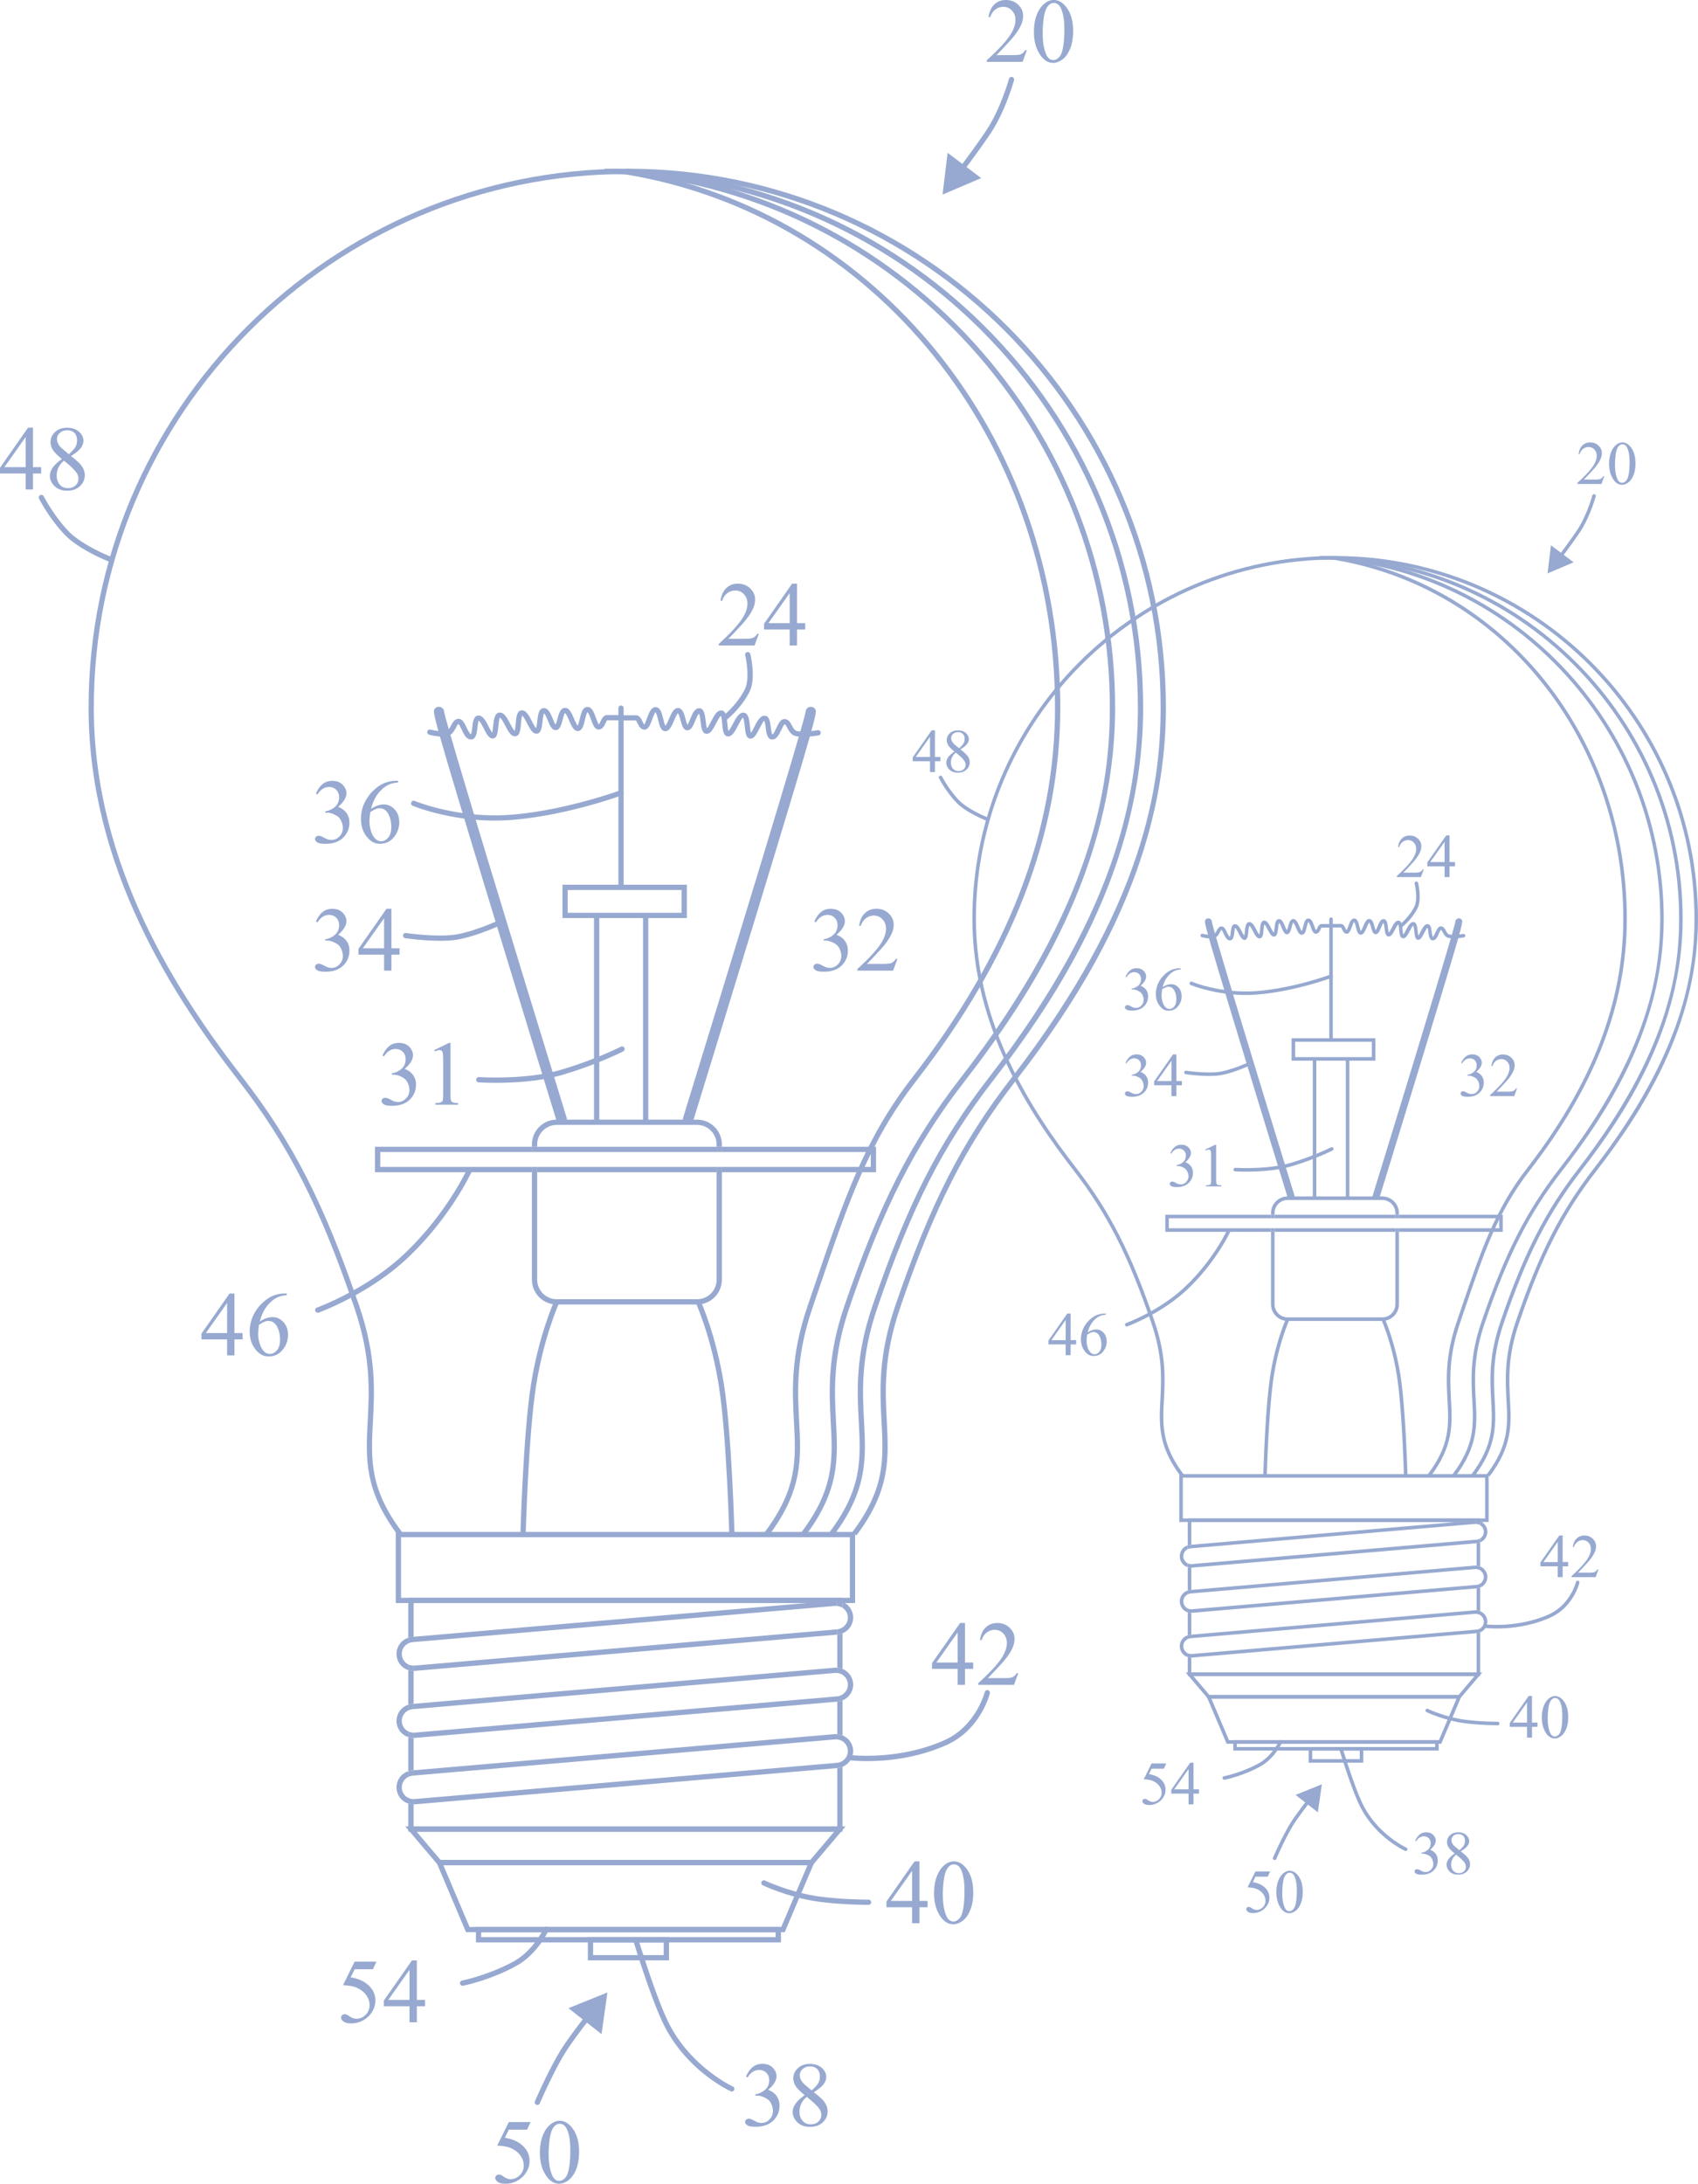 <svg xmlns="http://www.w3.org/2000/svg" width="383.39" height="492.83" overflow="visible"><style>.st1{fill:#194196}</style><g opacity=".45"><path class="st1" d="M193.07 361.78H89.36v-16.05h103.71v16.05zm-102.52-1.19h101.34v-13.67H90.55v13.67zM183.5 420.94H98.93l-7.43-8.75h99.42l-7.42 8.75zm-84.02-1.19h83.47l5.41-6.37H94.07l5.41 6.37z"/><path class="st1" d="M98.31 419.75l6.92 16.31h71.95l6.93-16.31h-85.8zm78.09 15.13h-70.38l-5.91-13.93h82.21l-5.92 13.93zM189.12 368.89l-.07.01v7.49c.42.03.81.13 1.19.28v-8.06c-.35.14-.72.25-1.12.28zM93.38 384.53v-7.44h-.02c-.4 0-.79-.07-1.17-.19v7.84c.27-.09.55-.15.85-.18l.34-.03zM93.38 399.52v-7.31h-.02c-.4 0-.79-.07-1.17-.19v7.71c.27-.09.55-.15.85-.18l.34-.03zM189.12 399.01l-.07.01v13.17H93.38v-4.98h-.02c-.4 0-.79-.07-1.17-.19v6.36h98.04v-14.66c-.34.15-.71.26-1.11.29zM93.38 369.4v-7.62h88.85l6.23-.53c.62-.05 1.22.06 1.77.29v-.94H92.19v9.02c.27-.09.55-.15.85-.18l.34-.04zM189.12 384.02l-.07.01v7.35c.42.03.81.13 1.19.28v-7.92c-.35.14-.72.25-1.12.28zM91.66 375.28a2.655 2.655 0 01-.32-3.73c.24-.28.53-.5.85-.66v-1.27c-.68.22-1.29.61-1.76 1.17a3.844 3.844 0 00.46 5.41c.39.33.83.56 1.3.71v-1.28c-.18-.11-.36-.22-.53-.35zM189.05 368.9v-1.2c-.01 0-.02 0-.03.01l-95.42 8.18c-.07.01-.14 0-.21 0v1.2c.1 0 .21-.01.31-.01l95.35-8.18z"/><path class="st1" d="M188.79 362.42c.09 0 .17.02.25.02v-.67h-6.81l-88.85 7.62v1.19l95.18-8.16h.23zM191.43 364.84c.09 1-.41 1.91-1.19 2.43v1.33a3.838 3.838 0 002.38-3.86 3.844 3.844 0 00-1.35-2.61c-.31-.26-.66-.45-1.03-.6v1.32c.65.44 1.12 1.15 1.19 1.99zM93.38 377.09v-1.2c-.42 0-.82-.09-1.19-.27v1.28c.38.12.77.19 1.17.19h.02zM189.05 367.7v1.2l.07-.01c.4-.03.77-.14 1.12-.29v-1.33c-.35.23-.75.39-1.19.43zM93.14 370.61l.24-.02v-1.19l-.34.03c-.29.02-.57.09-.85.18v1.27c.3-.14.61-.24.95-.27z"/><path class="st1" d="M182.23 361.78h6.81v.67c.43.04.84.18 1.19.41v-1.32c-.56-.23-1.16-.34-1.77-.29l-6.23.53zM189.02 382.84l-95.42 8.18c-.07.01-.14 0-.21 0v1.2c.1 0 .21-.01.31-.01l95.35-8.18v-1.2c-.01 0-.02 0-.03.01zM191.43 379.97c.09 1-.41 1.91-1.19 2.43v1.33a3.838 3.838 0 002.38-3.86 3.834 3.834 0 00-2.38-3.21v1.32c.65.44 1.12 1.15 1.19 1.99zM91.66 390.4a2.643 2.643 0 01.53-4.39v-1.28a3.85 3.85 0 00-2.65 3.97c.09 1.02.57 1.95 1.35 2.61.39.33.83.56 1.3.71v-1.28c-.18-.09-.36-.2-.53-.34zM188.79 377.55c.09 0 .17.02.25.02v-1.19c-.19-.01-.39-.03-.58-.01l-95.08 8.15v1.19l95.18-8.16h.23zM189.05 382.83v1.2l.07-.01c.4-.03.77-.14 1.12-.29v-1.33c-.35.23-.75.39-1.19.43zM189.05 377.57c.43.04.84.18 1.19.41v-1.32c-.37-.15-.77-.25-1.19-.28v1.19z"/><path class="st1" d="M93.14 385.74l.24-.02v-1.19l-.34.03c-.3.03-.58.09-.85.18v1.28c.29-.15.61-.25.95-.28zM93.38 392.22v-1.2c-.42 0-.82-.09-1.19-.27v1.28c.38.12.77.19 1.17.19h.02zM189.02 397.83l-95.42 8.18c-.07.01-.14 0-.21 0v1.2c.1 0 .21-.01.31-.01l95.35-8.18v-1.2c-.01 0-.02.01-.03.01zM91.66 405.4a2.643 2.643 0 01.53-4.39v-1.28a3.85 3.85 0 00-2.65 3.97c.09 1.02.57 1.95 1.35 2.61.39.33.83.56 1.3.71v-1.28c-.18-.1-.36-.2-.53-.34zM93.38 399.52v1.19l95.18-8.16c.08-.01.15-.01.23-.01.09 0 .17.02.25.02v-1.19c-.19-.01-.39-.03-.58-.01l-95.08 8.16zM191.43 394.96c.09 1-.41 1.91-1.19 2.43v1.33a3.838 3.838 0 002.38-3.86 3.834 3.834 0 00-2.38-3.21v1.32c.65.44 1.12 1.15 1.19 1.99zM189.05 392.57c.43.04.84.18 1.19.41v-1.32c-.37-.15-.77-.25-1.19-.28v1.19zM93.38 407.21v-1.2c-.42 0-.82-.09-1.19-.27v1.28c.38.12.77.19 1.17.19h.02zM189.05 397.82v1.2l.07-.01c.4-.03.77-.14 1.12-.29v-1.33c-.35.23-.75.39-1.19.43z"/><path class="st1" d="M93.14 400.74l.24-.02v-1.19l-.34.03c-.3.03-.58.09-.85.18v1.28c.29-.16.61-.25.95-.28zM107.46 434.88v3.48h68.87v-3.48h-68.87zm67.67 2.29h-66.49v-1.11h66.49v1.11z"/><path class="st1" d="M132.73 437.17v5.24h18.32v-5.24h-18.32zm17.13 4.06h-15.94v-2.86h15.94v2.86zM127 199.67v7.52h28.09v-7.52H127zm26.89 6.33h-25.71v-5.14h25.71V206z"/><path class="st1" d="M134.12 206.39h1.19v46.87h-1.19zM145.19 206.39h1.19v46.87h-1.19zM118.69 346.44l-1.19-.03c.01-.23.61-22.72 2.38-33.9 1.77-11.22 5.25-18.87 5.28-18.94l1.08.5c-.03.07-3.44 7.58-5.19 18.63-1.75 11.1-2.35 33.51-2.36 33.74zM164.67 346.44c-.01-.22-.61-22.64-2.37-33.74-1.75-11.06-5.15-18.56-5.19-18.63l1.08-.5c.03.08 3.51 7.72 5.28 18.94 1.77 11.18 2.37 33.67 2.38 33.9l-1.18.03zM126.82 253.82c-.51 0-.98-.33-1.14-.84 0 0-7.04-22.82-14.02-45.73-14.13-46.34-14.01-46.52-13.55-47.21.36-.55 1.1-.7 1.65-.33.34.23.53.61.53.99.56 3.16 16.8 56.34 27.66 91.57.19.63-.16 1.29-.79 1.49-.11.04-.23.06-.34.06zM155.37 253.82c-.12 0-.23-.02-.35-.05-.63-.19-.98-.86-.79-1.49 10.86-35.24 27.1-88.41 27.66-91.57 0-.38.19-.76.53-.99.55-.37 1.28-.22 1.65.33.46.68.58.87-13.55 47.21-6.98 22.9-14.02 45.73-14.02 45.73-.15.5-.62.83-1.13.83zM140.22 200.64c-.33 0-.59-.27-.59-.59V159.8c0-.33.27-.59.59-.59s.59.27.59.59v40.25c.01.32-.26.59-.59.59z"/><path class="st1" d="M106.33 166.89c-1.03 0-1.59-1.18-2.08-2.21-.21-.43-.55-1.16-.74-1.26-.13.01-.27.25-.55.78-.25.47-.55 1.05-1.08 1.5-1.21 1.03-4.34.28-4.96.12a.6.6 0 01-.43-.73.6.6 0 01.73-.43c1.25.33 3.34.59 3.88.12.36-.31.59-.74.81-1.15.33-.63.74-1.4 1.66-1.4.84 0 1.29.94 1.76 1.92.24.5.73 1.54 1.01 1.54.12-.14.23-1.1.3-1.61.15-1.21.32-2.59 1.43-2.59.98 0 1.6 1.2 2.26 2.46.22.42.55 1.07.8 1.39.1-.37.17-1.03.22-1.46.16-1.51.34-3.07 1.52-3.07.99 0 1.63 1.21 2.3 2.48.28.54.74 1.39 1.03 1.65.13-.34.21-1.18.25-1.7.13-1.44.26-2.93 1.41-2.93.97 0 1.58 1.19 2.23 2.44.26.51.68 1.31.95 1.58.13-.34.22-1.12.28-1.62.17-1.43.34-2.9 1.48-2.9 1.02 0 1.52 1.22 2.01 2.4.17.41.43 1.05.63 1.31.15-.28.32-.9.43-1.3.33-1.21.68-2.47 1.72-2.47.97 0 1.47 1.18 2.01 2.42.22.51.58 1.33.82 1.58.18-.28.37-1.06.49-1.55.32-1.3.65-2.65 1.72-2.65 1.04 0 1.5 1.26 1.94 2.48.18.49.48 1.32.68 1.45.04-.02.27-.52.39-.76.27-.56.64-1.34 1.45-1.34h3.21c.33 0 .59.27.59.59s-.27.59-.59.59h-3.21c-.08.05-.26.43-.37.66-.28.6-.67 1.42-1.56 1.42s-1.28-1.07-1.7-2.21c-.19-.52-.58-1.6-.84-1.7-.15.14-.41 1.18-.55 1.74-.31 1.29-.61 2.51-1.61 2.51-.93 0-1.42-1.14-1.95-2.35-.24-.56-.69-1.6-.95-1.71-.14.13-.4 1.08-.54 1.6-.32 1.16-.62 2.26-1.55 2.26-.87 0-1.3-1.04-1.76-2.14-.2-.48-.59-1.43-.86-1.63-.17.31-.29 1.28-.35 1.82-.17 1.41-.32 2.75-1.38 2.75-.89 0-1.45-1.07-2.09-2.31-.29-.55-.8-1.54-1.11-1.76-.16.32-.24 1.24-.29 1.81-.13 1.4-.25 2.85-1.36 2.85-.91 0-1.49-1.09-2.16-2.35-.33-.63-.95-1.79-1.26-1.85-.13.17-.26 1.37-.33 2.01-.16 1.44-.29 2.68-1.29 2.68-.83 0-1.33-.97-1.97-2.19-.29-.57-.9-1.75-1.21-1.82-.07.14-.18 1.02-.24 1.55-.16 1.28-.33 2.69-1.48 2.69z"/><path class="st1" d="M174.37 166.89c-1.15 0-1.32-1.41-1.48-2.66-.07-.53-.17-1.41-.35-1.58-.2.1-.81 1.28-1.11 1.85-.63 1.22-1.13 2.19-1.97 2.19-1 0-1.14-1.24-1.29-2.68-.07-.64-.2-1.84-.43-2.04-.22.09-.83 1.25-1.16 1.88-.67 1.26-1.25 2.35-2.16 2.35-1.11 0-1.24-1.45-1.36-2.85-.05-.57-.13-1.49-.29-1.81-.3.21-.82 1.21-1.11 1.76-.64 1.24-1.19 2.31-2.09 2.31-1.06 0-1.22-1.34-1.39-2.75-.06-.54-.18-1.5-.35-1.81-.27.21-.66 1.16-.86 1.63-.46 1.1-.89 2.14-1.76 2.14-.93 0-1.23-1.1-1.55-2.26-.14-.51-.4-1.47-.62-1.6-.18.12-.63 1.16-.87 1.71-.52 1.21-1.02 2.35-1.95 2.35-1 0-1.3-1.22-1.61-2.51-.14-.56-.39-1.6-.62-1.76-.19.11-.58 1.19-.77 1.71-.42 1.14-.81 2.21-1.7 2.21-.88 0-1.27-.82-1.56-1.42-.11-.23-.29-.6-.39-.66l-3.19.01c-.33 0-.59-.27-.59-.59s.27-.59.59-.59h3.21c.81 0 1.18.77 1.44 1.34.11.24.35.74.48.74.1-.11.4-.94.58-1.43.45-1.22.91-2.48 1.94-2.48 1.07 0 1.4 1.35 1.72 2.65.12.49.31 1.27.49 1.55.25-.25.6-1.07.82-1.58.54-1.24 1.05-2.42 2.01-2.42 1.04 0 1.39 1.25 1.72 2.47.11.41.29 1.07.45 1.33.14-.22.43-.91.61-1.35.49-1.18.99-2.4 2.01-2.4 1.13 0 1.31 1.47 1.48 2.9.06.5.15 1.3.29 1.63.25-.25.68-1.08.95-1.6.65-1.25 1.26-2.44 2.23-2.44 1.14 0 1.28 1.49 1.41 2.93.05.53.12 1.38.26 1.71.27-.24.74-1.12 1.03-1.66.68-1.28 1.31-2.48 2.3-2.48 1.19 0 1.36 1.56 1.52 3.08.05.45.12 1.13.23 1.49.21-.29.57-.97.79-1.42.65-1.27 1.27-2.46 2.26-2.46 1.11 0 1.28 1.38 1.43 2.59.06.51.18 1.47.37 1.64.21-.02.7-1.06.94-1.56.47-.99.92-1.92 1.76-1.92.92 0 1.33.78 1.66 1.4.22.42.45.85.81 1.15.49.42 3 .33 5.04-.03.32-.05.63.16.69.48.06.32-.16.63-.48.69-1.12.19-4.87.75-6.02-.24-.53-.45-.84-1.03-1.08-1.5-.28-.54-.43-.77-.61-.77-.13.09-.48.81-.69 1.25-.48 1.01-1.04 2.19-2.06 2.19z"/><g><path class="st1" d="M121.29 258.28c0-2.43 1.98-4.41 4.41-4.41h31.69c2.43 0 4.41 1.98 4.41 4.41v.53h1.19v-.53c0-3.09-2.51-5.6-5.6-5.6H125.7c-3.09 0-5.6 2.51-5.6 5.6v.53h1.19v-.53zM161.81 288.8c0 2.43-1.98 4.41-4.41 4.41h-31.7c-2.43 0-4.41-1.98-4.41-4.41v-24.26h-1.19v24.26c0 3.09 2.51 5.6 5.6 5.6h31.69c3.09 0 5.6-2.51 5.6-5.6v-24.26h-1.19v24.26zM85.86 263.35v-3.36h34.24v-1.19H84.67v5.74h35.43v-1.19zM121.29 263.35h40.51v1.19h-40.51zM197.8 258.8h-34.81v1.19h33.62v3.36h-33.62v1.19h34.81z"/><path class="st1" d="M121.29 258.8h40.51v1.19h-40.51zM161.81 263.35H163v1.19h-1.19zM120.1 263.35h1.19v1.19h-1.19zM120.1 258.8h1.19v1.19h-1.19zM161.81 258.8H163v1.19h-1.19z"/></g><g><path class="st1" d="M89.87 346.51c-7.68-10.19-7.29-17.4-6.85-25.75.36-6.81.77-14.52-3-25.58-7.8-22.85-14.86-36.73-26.07-51.19C39.37 225.19 20 196 20 159.71 20 92.64 74.56 38.08 141.62 38.08v1.19c-66.41 0-120.44 54.03-120.44 120.44 0 35.93 19.23 64.9 33.7 83.56 11.3 14.58 18.42 28.55 26.26 51.54 3.85 11.27 3.43 19.11 3.06 26.02-.45 8.45-.81 15.13 6.61 24.97l-.94.71zM193.38 346.51l-.95-.72c7.42-9.84 7.06-16.52 6.61-24.97-.37-6.91-.79-14.75 3.06-26.02 7.84-22.99 14.96-36.96 26.26-51.54 30.21-38.98 33.7-66.36 33.7-83.56 0-66.41-54.03-120.44-120.44-120.44v-1.19c67.07 0 121.63 54.56 121.63 121.62 0 36.29-19.38 65.49-33.95 84.29-11.21 14.47-18.28 28.34-26.07 51.19-3.77 11.06-3.36 18.77-3 25.58.44 8.36.83 15.58-6.85 25.76z"/><path class="st1" d="M188.24 346.51l-.95-.72c7.42-9.84 7.06-16.52 6.61-24.97-.37-6.91-.79-14.75 3.06-26.02 7.84-22.99 14.96-36.96 26.26-51.54 30.21-38.97 33.7-66.36 33.7-83.56 0-66.41-54.03-120.44-120.44-120.44v-1.19c67.07 0 121.63 54.56 121.63 121.62 0 36.29-19.38 65.49-33.95 84.29-11.21 14.47-18.28 28.34-26.07 51.19-3.77 11.06-3.36 18.77-3 25.58.44 8.36.83 15.58-6.85 25.76z"/><path class="st1" d="M181.91 346.51l-.95-.72c7.42-9.84 7.06-16.52 6.61-24.97-.37-6.91-.79-14.75 3.06-26.02 7.84-22.99 14.96-36.96 26.26-51.54 30.21-38.97 33.7-66.36 33.7-83.56 0-30.23-11.23-59.21-31.61-81.6-20.29-22.28-47.83-36.08-77.53-38.84l.11-1.18c30 2.79 57.8 16.72 78.3 39.22 20.59 22.61 31.92 51.87 31.92 82.4 0 36.29-19.38 65.49-33.95 84.29-11.21 14.47-18.28 28.34-26.07 51.19-3.77 11.06-3.36 18.77-3 25.58.44 8.35.83 15.57-6.85 25.75z"/><path class="st1" d="M173.6 346.51l-.95-.72c7.42-9.84 7.06-16.52 6.61-24.97-.37-6.91-.79-14.75 3.06-26.02l1.33-3.9c6.91-20.31 11.47-33.72 22.25-47.64 21.74-28.05 32.31-55.39 32.31-83.56 0-60.47-40.78-111.08-96.97-120.34l.19-1.17c56.77 9.35 97.97 60.46 97.97 121.52 0 28.45-10.65 56.02-32.56 84.29-10.66 13.76-15.2 27.1-22.07 47.29l-1.33 3.9c-3.77 11.06-3.36 18.77-3 25.58.46 8.34.84 15.56-6.84 25.74z"/></g><g><path class="st1" d="M216.94 39.06c-.12 0-.25-.04-.36-.12a.592.592 0 01-.12-.83c2.8-3.74 4.9-6.67 6.24-8.69 3.21-4.82 5.1-11.56 5.11-11.63.09-.32.42-.5.73-.42.32.09.5.41.42.73-.08.28-1.95 6.99-5.27 11.97-1.36 2.04-3.47 4.98-6.28 8.74a.55.55 0 01-.47.25z"/><path class="st1" d="M213.96 34.49l-1.14 9.42 8.73-3.72zM231.85 11.33l-.96 2.63h-8.07v-.37c2.37-2.16 4.04-3.93 5.01-5.31.97-1.37 1.45-2.63 1.45-3.76 0-.87-.27-1.58-.8-2.14s-1.17-.84-1.91-.84c-.67 0-1.28.2-1.81.59-.53.39-.93.97-1.18 1.73h-.37c.17-1.24.6-2.2 1.3-2.86s1.56-1 2.61-1c1.11 0 2.04.36 2.78 1.07.74.71 1.11 1.55 1.11 2.52 0 .69-.16 1.39-.48 2.08-.5 1.09-1.31 2.24-2.42 3.46-1.67 1.83-2.72 2.93-3.14 3.31h3.57c.73 0 1.24-.03 1.53-.08.29-.05.56-.16.79-.33.24-.16.44-.4.62-.7h.37zM233.45 7.2c0-1.56.24-2.9.71-4.03.47-1.13 1.1-1.96 1.88-2.52.61-.44 1.23-.66 1.88-.66 1.05 0 1.99.53 2.82 1.6 1.04 1.32 1.56 3.12 1.56 5.39 0 1.59-.23 2.94-.69 4.04-.46 1.11-1.04 1.91-1.75 2.42-.71.5-1.39.75-2.05.75-1.3 0-2.39-.77-3.26-2.31-.73-1.29-1.1-2.85-1.1-4.68zm1.98.25c0 1.88.23 3.42.7 4.61.38 1 .95 1.5 1.71 1.5.36 0 .74-.16 1.13-.49.39-.33.69-.87.89-1.64.31-1.16.46-2.79.46-4.89 0-1.56-.16-2.86-.48-3.9-.24-.77-.55-1.32-.94-1.64-.28-.22-.61-.33-1-.33-.46 0-.86.21-1.22.62-.48.56-.81 1.44-.99 2.63-.18 1.19-.26 2.37-.26 3.53zM171.33 143.05l-.96 2.63h-8.07v-.37c2.37-2.16 4.04-3.93 5.01-5.31.97-1.37 1.45-2.63 1.45-3.76 0-.87-.27-1.58-.8-2.14s-1.17-.84-1.91-.84c-.67 0-1.28.2-1.81.59-.53.39-.93.97-1.18 1.73h-.37c.17-1.24.6-2.2 1.3-2.86.7-.67 1.56-1 2.61-1 1.11 0 2.04.36 2.78 1.07.74.71 1.11 1.55 1.11 2.52 0 .69-.16 1.39-.48 2.08-.5 1.09-1.31 2.24-2.42 3.46-1.67 1.83-2.72 2.93-3.14 3.31h3.57c.73 0 1.24-.03 1.53-.08.29-.05.56-.16.79-.33.24-.16.44-.4.62-.7h.37zM181.8 140.64v1.43h-1.84v3.61h-1.66v-3.61h-5.79v-1.29l6.34-9.06h1.11v8.92h1.84zm-3.5 0v-6.79l-4.8 6.79h4.8zM183.87 207.98c.39-.92.88-1.63 1.48-2.13s1.34-.75 2.22-.75c1.1 0 1.94.36 2.52 1.07.44.53.67 1.1.67 1.7 0 1-.63 2.02-1.88 3.09.84.33 1.48.8 1.91 1.41.43.61.65 1.33.65 2.16 0 1.18-.38 2.21-1.13 3.08-.98 1.13-2.4 1.69-4.27 1.69-.92 0-1.55-.11-1.88-.34-.33-.23-.5-.47-.5-.74 0-.2.08-.37.24-.51s.35-.22.57-.22c.17 0 .34.03.51.08.11.03.37.16.78.37.4.21.68.34.84.38.25.07.51.11.8.11.69 0 1.28-.27 1.79-.8s.76-1.16.76-1.89c0-.53-.12-1.05-.35-1.55-.18-.38-.37-.66-.58-.86-.29-.27-.69-.51-1.19-.73a3.81 3.81 0 00-1.54-.33h-.32v-.3c.53-.07 1.06-.26 1.6-.57.53-.32.92-.7 1.17-1.14.24-.44.36-.93.36-1.46 0-.69-.22-1.25-.65-1.68-.43-.43-.97-.64-1.62-.64-1.04 0-1.91.56-2.61 1.67l-.35-.17zM202.62 216.42l-.96 2.63h-8.07v-.37c2.37-2.16 4.04-3.93 5.01-5.31s1.45-2.63 1.45-3.76c0-.87-.27-1.58-.8-2.14s-1.17-.84-1.91-.84c-.67 0-1.28.2-1.81.59-.53.39-.93.97-1.18 1.73h-.37c.17-1.24.6-2.2 1.3-2.86.7-.67 1.56-1 2.61-1 1.11 0 2.04.36 2.78 1.07.74.71 1.11 1.55 1.11 2.52 0 .69-.16 1.39-.48 2.08-.5 1.09-1.31 2.24-2.42 3.46-1.67 1.83-2.72 2.93-3.14 3.31h3.57c.73 0 1.24-.03 1.53-.08.29-.05.56-.16.79-.33.24-.16.44-.4.62-.7h.37zM71.33 179.11c.39-.92.88-1.63 1.48-2.13s1.34-.75 2.22-.75c1.1 0 1.94.36 2.52 1.07.44.53.67 1.1.67 1.7 0 1-.63 2.02-1.88 3.09.84.33 1.48.8 1.91 1.41.43.61.65 1.33.65 2.16 0 1.18-.38 2.21-1.13 3.08-.98 1.13-2.4 1.69-4.27 1.69-.92 0-1.55-.11-1.88-.34-.33-.23-.5-.47-.5-.74 0-.2.08-.37.24-.51s.35-.22.57-.22c.17 0 .34.03.51.08.11.03.37.16.78.37.4.21.68.34.84.38.25.07.51.11.8.11.69 0 1.28-.27 1.79-.8s.76-1.16.76-1.89c0-.53-.12-1.05-.35-1.55-.18-.38-.37-.66-.57-.86-.29-.27-.69-.51-1.19-.73a3.81 3.81 0 00-1.54-.33h-.32v-.3c.53-.07 1.06-.26 1.6-.57.53-.32.92-.7 1.17-1.14.24-.44.36-.93.36-1.46 0-.69-.22-1.25-.65-1.68-.43-.43-.97-.64-1.62-.64-1.04 0-1.91.56-2.61 1.67l-.36-.17zM89.87 176.22v.37c-.89.09-1.61.26-2.17.53-.56.27-1.12.67-1.66 1.22-.55.54-1 1.15-1.36 1.82-.36.67-.66 1.46-.9 2.39.97-.67 1.94-1 2.91-1 .93 0 1.75.38 2.43 1.13.69.75 1.03 1.72 1.03 2.9 0 1.14-.35 2.19-1.04 3.13-.83 1.14-1.94 1.71-3.31 1.71-.93 0-1.73-.31-2.38-.93-1.28-1.2-1.92-2.76-1.92-4.68 0-1.22.25-2.39.74-3.49a9.13 9.13 0 012.1-2.94c.91-.85 1.78-1.43 2.62-1.72.83-.3 1.61-.44 2.33-.44h.58zm-6.27 7.06c-.12.91-.18 1.64-.18 2.2 0 .65.12 1.35.36 2.1.24.76.59 1.36 1.06 1.8.34.32.76.47 1.25.47.58 0 1.11-.28 1.57-.83.46-.55.69-1.34.69-2.36 0-1.15-.23-2.14-.69-2.99-.46-.84-1.11-1.26-1.95-1.26-.26 0-.53.05-.82.16-.29.12-.72.35-1.29.71zM71.33 207.98c.39-.92.88-1.63 1.48-2.13s1.34-.75 2.22-.75c1.1 0 1.94.36 2.52 1.07.44.53.67 1.1.67 1.7 0 1-.63 2.02-1.88 3.09.84.33 1.48.8 1.91 1.41.43.61.65 1.33.65 2.16 0 1.18-.38 2.21-1.13 3.08-.98 1.13-2.4 1.69-4.27 1.69-.92 0-1.55-.11-1.88-.34-.33-.23-.5-.47-.5-.74 0-.2.08-.37.24-.51s.35-.22.57-.22c.17 0 .34.03.51.08.11.03.37.16.78.37.4.21.68.34.84.38.25.07.51.11.8.11.69 0 1.28-.27 1.79-.8s.76-1.16.76-1.89c0-.53-.12-1.05-.35-1.55-.18-.38-.37-.66-.57-.86-.29-.27-.69-.51-1.19-.73a3.81 3.81 0 00-1.54-.33h-.32v-.3c.53-.07 1.06-.26 1.6-.57.53-.32.92-.7 1.17-1.14.24-.44.36-.93.36-1.46 0-.69-.22-1.25-.65-1.68-.43-.43-.97-.64-1.62-.64-1.04 0-1.91.56-2.61 1.67l-.36-.17zM90.22 214.01v1.43h-1.84v3.61h-1.66v-3.61h-5.79v-1.29l6.34-9.06h1.11v8.92h1.84zm-3.5 0v-6.79l-4.8 6.79h4.8zM86.36 238.24c.39-.92.88-1.63 1.48-2.13s1.34-.75 2.22-.75c1.1 0 1.94.36 2.52 1.07.44.53.67 1.1.67 1.7 0 1-.63 2.02-1.88 3.09.84.33 1.48.8 1.91 1.41.43.61.65 1.33.65 2.16 0 1.18-.38 2.21-1.13 3.08-.98 1.13-2.4 1.69-4.27 1.69-.92 0-1.55-.11-1.88-.34-.33-.23-.5-.47-.5-.74 0-.2.08-.37.24-.51a.8.8 0 01.57-.22c.17 0 .34.03.51.08.11.03.37.16.78.37.4.21.68.34.84.38.25.07.51.11.8.11.69 0 1.28-.27 1.79-.8s.76-1.16.76-1.89c0-.53-.12-1.05-.35-1.55-.18-.38-.37-.66-.58-.86-.29-.27-.69-.51-1.19-.73a3.81 3.81 0 00-1.54-.33h-.32v-.3c.53-.07 1.06-.26 1.6-.58.53-.32.92-.7 1.17-1.14.24-.44.36-.93.36-1.46 0-.69-.22-1.25-.65-1.68-.43-.43-.97-.64-1.62-.64-1.04 0-1.91.56-2.61 1.67l-.35-.16zM98.06 236.98l3.33-1.62h.33v11.55c0 .77.03 1.24.1 1.43.06.19.2.33.4.43.2.1.61.16 1.23.17v.37h-5.14v-.37c.65-.01 1.06-.07 1.25-.17.19-.1.32-.23.39-.39s.11-.66.11-1.48v-7.38c0-1-.03-1.63-.1-1.92-.05-.21-.13-.37-.26-.47a.68.68 0 00-.45-.15c-.25 0-.6.1-1.04.31l-.15-.31zM54.78 300.84v1.43h-1.84v3.61h-1.66v-3.61h-5.79v-1.29l6.34-9.06h1.11v8.92h1.84zm-3.5 0v-6.79l-4.8 6.79h4.8zM64.75 291.92v.37c-.89.09-1.61.26-2.17.53-.56.26-1.12.67-1.66 1.22s-1 1.15-1.36 1.82c-.36.67-.66 1.46-.9 2.39.97-.67 1.94-1 2.91-1 .93 0 1.75.38 2.43 1.13.69.75 1.03 1.72 1.03 2.9 0 1.14-.35 2.19-1.04 3.13-.83 1.14-1.94 1.71-3.31 1.71-.93 0-1.73-.31-2.38-.93-1.28-1.2-1.92-2.76-1.92-4.68 0-1.22.25-2.39.74-3.49a9.13 9.13 0 012.1-2.94c.91-.85 1.78-1.43 2.62-1.72.83-.3 1.61-.44 2.33-.44h.58zm-6.27 7.06c-.12.91-.18 1.64-.18 2.2 0 .65.12 1.35.36 2.1s.59 1.36 1.06 1.8c.34.32.76.47 1.25.47.58 0 1.11-.28 1.57-.83.46-.55.69-1.34.69-2.36 0-1.15-.23-2.14-.69-2.99-.46-.84-1.11-1.26-1.95-1.26-.26 0-.53.05-.82.16-.29.12-.72.36-1.29.71zM219.73 375.2v1.43h-1.84v3.61h-1.66v-3.61h-5.79v-1.29l6.34-9.06h1.11v8.92h1.84zm-3.5 0v-6.79l-4.8 6.79h4.8zM229.91 377.61l-.96 2.63h-8.07v-.37c2.37-2.16 4.04-3.93 5.01-5.31.97-1.37 1.45-2.63 1.45-3.76 0-.87-.27-1.58-.8-2.14s-1.17-.84-1.91-.84c-.67 0-1.28.2-1.81.59-.53.39-.93.97-1.18 1.73h-.37c.17-1.24.6-2.2 1.3-2.86.7-.67 1.56-1 2.61-1 1.11 0 2.04.36 2.78 1.07s1.11 1.55 1.11 2.52c0 .69-.16 1.38-.48 2.08-.5 1.09-1.31 2.24-2.42 3.46-1.67 1.83-2.72 2.93-3.14 3.31h3.57c.73 0 1.24-.03 1.53-.08.29-.05.56-.16.79-.33.24-.16.44-.4.62-.7h.37zM209.44 429v1.43h-1.84v3.61h-1.66v-3.61h-5.79v-1.29l6.34-9.06h1.11V429h1.84zm-3.5 0v-6.79l-4.8 6.79h4.8zM210.9 427.28c0-1.56.24-2.9.71-4.03.47-1.13 1.1-1.96 1.88-2.52.61-.44 1.23-.66 1.88-.66 1.05 0 1.99.53 2.82 1.6 1.04 1.33 1.56 3.12 1.56 5.39 0 1.59-.23 2.94-.69 4.04-.46 1.11-1.04 1.91-1.75 2.42-.71.5-1.39.75-2.05.75-1.3 0-2.39-.77-3.26-2.31-.73-1.28-1.1-2.85-1.1-4.68zm1.98.26c0 1.88.23 3.42.7 4.61.38 1 .95 1.5 1.71 1.5.36 0 .74-.16 1.13-.49.39-.33.69-.87.89-1.64.31-1.16.46-2.79.46-4.89 0-1.56-.16-2.86-.48-3.9-.24-.77-.55-1.32-.94-1.64-.28-.22-.61-.33-1-.33-.46 0-.86.2-1.22.61-.48.56-.81 1.44-.99 2.63-.17 1.19-.26 2.37-.26 3.54zM168.44 468.65c.39-.92.88-1.63 1.48-2.13s1.34-.75 2.22-.75c1.1 0 1.94.36 2.52 1.07.44.53.67 1.1.67 1.7 0 1-.63 2.02-1.88 3.09.84.33 1.48.8 1.91 1.41.43.61.65 1.33.65 2.16 0 1.18-.38 2.21-1.13 3.08-.98 1.13-2.4 1.69-4.27 1.69-.92 0-1.55-.11-1.88-.34-.33-.23-.5-.47-.5-.74 0-.2.08-.37.24-.51a.8.8 0 01.57-.22c.17 0 .34.03.51.08.11.03.37.16.78.37.4.21.68.34.84.38.25.07.51.11.8.11.69 0 1.28-.27 1.79-.8s.76-1.16.76-1.89c0-.53-.12-1.05-.35-1.55-.18-.38-.37-.66-.57-.86-.29-.27-.69-.51-1.19-.73a3.81 3.81 0 00-1.54-.33h-.32v-.3c.53-.07 1.06-.26 1.6-.57.53-.32.92-.7 1.17-1.14.24-.44.36-.93.36-1.46 0-.69-.22-1.25-.65-1.68-.43-.43-.97-.64-1.62-.64-1.04 0-1.91.56-2.61 1.68l-.36-.18zM181.69 472.84c-1.08-.89-1.78-1.6-2.09-2.14-.31-.54-.47-1.1-.47-1.67 0-.89.34-1.65 1.03-2.29.69-.64 1.6-.96 2.73-.96 1.1 0 1.99.3 2.66.9.67.6 1.01 1.28 1.01 2.05 0 .51-.18 1.03-.54 1.56-.36.53-1.12 1.16-2.27 1.88 1.18.91 1.97 1.63 2.35 2.16.51.69.77 1.41.77 2.17 0 .96-.37 1.78-1.1 2.47-.73.68-1.69 1.02-2.88 1.02-1.3 0-2.31-.41-3.04-1.22-.58-.65-.87-1.37-.87-2.14 0-.61.2-1.21.61-1.8.4-.61 1.1-1.27 2.1-1.99zm.47.38c-.56.47-.97.98-1.24 1.54s-.4 1.16-.4 1.8c0 .87.24 1.56.71 2.08s1.08.78 1.81.78 1.31-.2 1.74-.61c.44-.41.66-.91.66-1.49 0-.48-.13-.92-.38-1.3-.48-.72-1.45-1.65-2.9-2.8zm1.11-1.46c.81-.73 1.32-1.3 1.53-1.72.21-.42.32-.9.32-1.43 0-.71-.2-1.26-.6-1.66-.4-.4-.94-.6-1.62-.6s-1.24.2-1.67.59c-.43.4-.65.86-.65 1.39 0 .35.09.7.27 1.05.18.35.43.68.76 1l1.66 1.38zM84.99 442.71l-.79 1.71h-4.12l-.9 1.84c1.78.26 3.19.92 4.24 1.99.89.91 1.34 1.99 1.34 3.23 0 .72-.15 1.38-.44 2-.29.61-.66 1.13-1.1 1.56-.44.43-.94.78-1.48 1.04-.77.37-1.57.56-2.38.56-.82 0-1.42-.14-1.79-.42-.37-.28-.56-.59-.56-.92 0-.19.08-.35.23-.5.15-.14.35-.22.59-.22.17 0 .33.03.46.08s.35.19.67.41c.5.35 1.02.52 1.53.52.79 0 1.48-.3 2.07-.89.59-.59.89-1.32.89-2.17 0-.83-.27-1.6-.8-2.32-.53-.72-1.26-1.27-2.2-1.66-.73-.3-1.73-.48-3-.53l2.62-5.32h4.92zM95.96 451.35v1.43h-1.84v3.61h-1.66v-3.61h-5.79v-1.29l6.34-9.06h1.11v8.92h1.84zm-3.5 0v-6.79l-4.8 6.79h4.8zM119.8 478.91l-.79 1.71h-4.12l-.9 1.84c1.78.26 3.19.92 4.24 1.99.89.91 1.34 1.99 1.34 3.23 0 .72-.15 1.39-.44 2-.29.61-.66 1.13-1.1 1.56-.44.43-.94.78-1.48 1.04-.77.37-1.57.55-2.38.55-.82 0-1.42-.14-1.79-.42-.37-.28-.56-.59-.56-.92 0-.19.08-.35.23-.5.15-.14.35-.22.59-.22.17 0 .33.03.46.08s.35.19.67.41c.5.35 1.02.53 1.53.53.79 0 1.48-.3 2.07-.89.59-.59.89-1.32.89-2.17 0-.83-.27-1.6-.8-2.32-.53-.72-1.26-1.27-2.2-1.66-.73-.3-1.73-.48-3-.52l2.62-5.32h4.92zM121.9 485.83c0-1.56.24-2.9.71-4.03.47-1.13 1.1-1.96 1.88-2.52.61-.44 1.23-.66 1.88-.66 1.05 0 1.99.53 2.82 1.6 1.04 1.33 1.56 3.12 1.56 5.39 0 1.59-.23 2.94-.69 4.04-.46 1.11-1.04 1.91-1.75 2.42-.71.5-1.39.75-2.05.75-1.3 0-2.39-.77-3.26-2.31-.73-1.29-1.1-2.85-1.1-4.68zm1.98.25c0 1.88.23 3.42.7 4.61.38 1 .95 1.5 1.71 1.5.36 0 .74-.16 1.13-.49.39-.33.69-.87.89-1.64.31-1.16.46-2.79.46-4.89 0-1.56-.16-2.86-.48-3.9-.24-.77-.55-1.32-.94-1.64-.28-.22-.61-.33-1-.33-.46 0-.86.2-1.22.61-.48.56-.81 1.44-.99 2.63-.17 1.19-.26 2.38-.26 3.54z"/><g><path class="st1" d="M9.29 105.43v1.43H7.45v3.61H5.79v-3.61H0v-1.29l6.34-9.06h1.11v8.92h1.84zm-3.5 0v-6.79l-4.8 6.79h4.8zM13.97 103.59c-1.08-.89-1.78-1.6-2.09-2.14-.31-.54-.47-1.1-.47-1.67 0-.89.34-1.65 1.03-2.29.69-.64 1.6-.96 2.73-.96 1.1 0 1.99.3 2.66.9.67.6 1.01 1.28 1.01 2.05 0 .51-.18 1.03-.54 1.56-.36.53-1.12 1.16-2.27 1.88 1.18.91 1.97 1.63 2.35 2.16.51.69.77 1.41.77 2.17 0 .96-.37 1.78-1.1 2.47-.73.68-1.69 1.02-2.88 1.02-1.3 0-2.31-.41-3.04-1.22-.58-.65-.87-1.37-.87-2.14 0-.61.2-1.21.61-1.8.4-.62 1.1-1.27 2.1-1.99zm.47.38c-.56.47-.97.98-1.24 1.54-.27.55-.4 1.16-.4 1.8 0 .87.24 1.56.71 2.08s1.08.78 1.81.78 1.31-.21 1.74-.62c.44-.41.66-.91.66-1.49 0-.48-.13-.92-.38-1.3-.48-.71-1.44-1.64-2.9-2.79zm1.11-1.46c.81-.73 1.32-1.3 1.53-1.72.21-.42.32-.9.32-1.43 0-.71-.2-1.26-.6-1.66s-.94-.6-1.62-.6-1.24.2-1.67.59c-.43.4-.65.86-.65 1.39 0 .35.09.7.27 1.05.18.35.43.68.76 1l1.66 1.38z"/></g><path class="st1" d="M25.21 126.95c-.07 0-.14-.01-.21-.04-.29-.11-7.12-2.74-10.51-6.35-3.46-3.68-5.58-7.84-5.67-8.01a.597.597 0 01.26-.8c.29-.15.65-.03.8.26.02.04 2.14 4.19 5.48 7.74 3.2 3.41 9.99 6.02 10.06 6.05.31.12.46.46.34.77a.58.58 0 01-.55.38zM111.7 185.19c-10.57 0-18.47-3.33-18.56-3.36a.595.595 0 01.47-1.09c.1.04 9.71 4.08 21.87 3.12 12.24-.97 24.44-5.46 24.56-5.5.31-.12.65.04.76.35.11.31-.04.65-.35.76-.12.05-12.48 4.59-24.88 5.57-1.32.1-2.62.15-3.87.15zM163.69 162.59c-.18 0-.35-.08-.47-.23-.2-.26-.16-.63.1-.84.03-.02 3.18-2.54 4.88-6.02 1.24-2.56.07-7.56.06-7.61-.08-.32.12-.64.44-.72.32-.07.64.12.72.44.05.22 1.29 5.47-.14 8.41-1.82 3.74-5.07 6.33-5.21 6.44-.13.09-.26.13-.38.13zM99.37 212.32c-3.77 0-7.65-.56-7.86-.59a.587.587 0 01-.5-.67.59.59 0 01.67-.5c.07.01 6.7.97 10.91.39 4.21-.57 10.05-3.28 10.11-3.31.3-.14.65-.01.79.29s.01.65-.29.79c-.25.11-6.07 2.81-10.46 3.41-1.03.14-2.2.19-3.37.19zM111.97 244.37c-2.23 0-3.74-.09-3.9-.11a.58.58 0 01-.55-.63c.02-.33.31-.57.63-.55.11.01 10.47.66 18.19-1.56 7.76-2.23 13.78-5.27 13.84-5.3.29-.15.65-.03.8.26.15.29.03.65-.26.8-.06.03-6.17 3.12-14.05 5.38-4.99 1.44-10.9 1.71-14.7 1.71zM71.75 296.25c-.24 0-.47-.15-.56-.39-.11-.31.05-.65.36-.76.11-.04 11.05-4.03 19.44-11.87 9.82-9.17 14.45-19.35 14.5-19.45.13-.3.49-.44.79-.3.3.13.43.49.3.79-.05.1-4.78 10.5-14.77 19.84-8.58 8.01-19.74 12.08-19.85 12.12-.07.01-.14.02-.21.02zM195.81 397.45c-2.36 0-3.86-.18-4.02-.2a.594.594 0 01-.52-.66c.04-.33.34-.55.67-.52.11.01 10.85 1.3 21.24-3.32 7.18-3.19 9.14-10.8 9.16-10.87.08-.32.4-.51.72-.44.32.08.51.4.44.72-.08.33-2.1 8.24-9.83 11.68-6.84 3.04-13.69 3.61-17.86 3.61zM196.03 429.89c-.78 0-5.99-.03-11.06-.7-6.74-.89-12.49-3.6-12.74-3.71a.59.59 0 01-.28-.79c.14-.3.49-.42.79-.28.06.03 5.83 2.74 12.38 3.61 5.39.71 10.94.69 10.99.69.33 0 .59.26.59.59 0 .33-.26.6-.59.6.01-.01-.02-.01-.08-.01zM104.45 448.15a.59.59 0 01-.58-.48c-.06-.32.14-.64.47-.7.06-.01 5.92-1.21 11.57-4.29 4.55-2.48 6.84-7.45 6.86-7.5.14-.3.49-.43.79-.3.3.13.43.49.3.79-.1.22-2.47 5.38-7.38 8.06-5.81 3.17-11.66 4.36-11.9 4.41-.05 0-.09.01-.13.01zM165.23 472.01c-.08 0-.17-.02-.25-.05-.39-.18-9.74-4.55-14.92-14.64-2.93-5.7-6.86-18.67-7.03-19.22-.1-.31.08-.65.4-.74.31-.1.65.08.74.4.04.13 4.07 13.41 6.95 19.02 4.99 9.73 14.26 14.06 14.35 14.1.3.14.43.49.29.79-.08.21-.3.34-.53.34z"/><g><path class="st1" d="M121.33 475.04a.595.595 0 01-.55-.83c.15-.34 3.62-8.34 6.51-12.62 1.22-1.8 2.94-4.14 5.13-6.95.2-.26.58-.31.83-.1.26.2.31.58.11.83-2.17 2.79-3.88 5.11-5.08 6.89-2.83 4.19-6.37 12.35-6.41 12.43-.09.22-.31.35-.54.35z"/><path class="st1" d="M135.82 459.06l1.33-9.4-8.8 3.55z"/></g></g><g><path class="st1" d="M336.12 343.49h-69.85v-10.81h69.85v10.81zm-69.05-.8h68.25v-9.21h-68.25v9.21zM329.67 383.34h-56.96l-5-5.89h66.96l-5 5.89zm-56.58-.8h56.22l3.64-4.29h-63.5l3.64 4.29z"/><path class="st1" d="M272.3 382.54l4.66 10.99h48.46l4.67-10.99H272.3zm52.59 10.18h-47.4l-3.98-9.39h55.37l-3.99 9.39zM333.46 348.28h-.05v5.04c.28.02.55.08.8.19v-5.43c-.23.1-.48.18-.75.2zM268.98 358.81v-5.01h-.01c-.27 0-.53-.05-.79-.13v5.28c.18-.06.37-.1.57-.12l.23-.02zM268.98 368.91v-4.92h-.01c-.27 0-.53-.05-.79-.13v5.19c.18-.06.37-.1.57-.12l.23-.02zM333.46 368.57h-.05v8.87h-64.43v-3.36h-.01c-.27 0-.53-.05-.79-.13v4.29h66.03v-9.87c-.23.1-.48.18-.75.2zM268.98 348.62v-5.13h59.84l4.2-.36c.41-.03.82.04 1.19.19v-.63h-66.03v6.07c.18-.06.37-.1.57-.12l.23-.02zM333.46 358.47h-.05v4.95c.28.02.55.08.8.19v-5.34c-.23.1-.48.18-.75.2zM267.82 352.58c-.36-.31-.59-.74-.63-1.21a1.8 1.8 0 01.41-1.3c.16-.19.36-.34.57-.45v-.86a2.5 2.5 0 00-1.18.79 2.595 2.595 0 00.31 3.65c.26.22.56.38.87.48v-.86c-.12-.07-.24-.15-.35-.24z"/><path class="st1" d="M333.41 348.28v-.81h-.02l-64.27 5.51h-.14v.81c.07 0 .14 0 .21-.01l64.22-5.5zM333.24 343.92c.06 0 .11.01.17.02v-.45h-4.59l-59.84 5.13v.8l64.11-5.5h.15zM335.02 345.55c.06.67-.27 1.29-.8 1.64v.9a2.575 2.575 0 00.69-4.36c-.21-.18-.45-.3-.69-.4v.89c.43.29.75.77.8 1.33zM268.98 353.8v-.81c-.28 0-.55-.06-.8-.18v.86c.25.08.52.13.79.13h.01z"/><path class="st1" d="M333.41 347.48v.81h.05c.27-.02.52-.1.75-.19v-.9c-.23.14-.5.25-.8.28zM268.82 349.44l.16-.01v-.8l-.23.02c-.2.02-.39.06-.57.12v.86c.2-.11.41-.17.64-.19zM328.82 343.49h4.59v.45c.29.03.57.12.8.28v-.89c-.38-.15-.78-.23-1.19-.19l-4.2.35zM333.39 357.67l-64.27 5.51h-.14v.81c.07 0 .14 0 .21-.01l64.22-5.51v-.81c-.01.01-.01.01-.02.01zM335.02 355.74c.06.67-.27 1.29-.8 1.64v.9c1.02-.42 1.7-1.45 1.6-2.6-.09-1-.74-1.8-1.6-2.16v.89c.43.29.75.77.8 1.33zM267.82 362.77c-.36-.31-.59-.74-.63-1.21-.06-.75.35-1.43.98-1.75v-.86a2.573 2.573 0 00-1.78 2.68 2.579 2.579 0 001.78 2.24V363c-.12-.06-.24-.14-.35-.23zM333.24 354.11c.06 0 .11.01.17.02v-.8c-.13-.01-.26-.02-.39-.01l-64.04 5.49v.8l64.11-5.5h.15zM333.41 357.67v.81h.05c.27-.02.52-.1.75-.19v-.9c-.23.14-.5.25-.8.28zM333.41 354.13c.29.03.57.12.8.28v-.89c-.25-.1-.52-.17-.8-.19v.8zM268.82 359.63l.16-.01v-.8l-.23.02c-.2.02-.39.06-.57.12v.86c.19-.1.41-.17.64-.19zM268.98 363.99v-.81c-.28 0-.55-.06-.8-.18v.86c.25.08.52.13.79.13h.01zM333.39 367.77l-64.27 5.51h-.14v.81c.07 0 .14 0 .21-.01l64.22-5.51v-.81c-.01.01-.01.01-.02.01zM267.82 372.87c-.36-.31-.59-.74-.63-1.21-.06-.75.35-1.43.98-1.75v-.86a2.573 2.573 0 00-1.78 2.68 2.579 2.579 0 001.78 2.24v-.86c-.12-.08-.24-.15-.35-.24zM268.98 368.91v.8l64.11-5.5c.05 0 .1-.01.15-.01.06 0 .11.01.17.02v-.8c-.13-.01-.26-.02-.39-.01l-64.04 5.5zM335.02 365.84c.06.67-.27 1.29-.8 1.64v.9c1.02-.42 1.7-1.45 1.6-2.6-.09-1-.74-1.8-1.6-2.16v.89c.43.28.75.77.8 1.33zM333.41 364.23c.29.03.57.12.8.28v-.89c-.25-.1-.52-.17-.8-.19v.8zM268.98 374.09v-.81c-.28 0-.55-.06-.8-.18v.86c.25.08.52.13.79.13h.01zM333.41 367.77v.81h.05c.27-.02.52-.1.75-.19v-.9c-.23.14-.5.25-.8.28zM268.82 369.73l.16-.01v-.8l-.23.02c-.2.02-.39.06-.57.12v.86c.19-.11.41-.17.64-.19zM278.46 392.72v2.35h46.38v-2.35h-46.38zm45.58 1.55h-44.78v-.74h44.78v.74z"/><path class="st1" d="M295.48 394.27v3.53h12.34v-3.53h-12.34zm11.54 2.73h-10.74v-1.93h10.74V397zM291.62 234.31v5.06h18.92v-5.06h-18.92zm18.12 4.26h-17.31v-3.46h17.31v3.46z"/><path class="st1" d="M296.41 238.84h.8v31.57h-.8zM303.87 238.84h.8v31.57h-.8zM286.03 333.16l-.8-.02c0-.15.41-15.3 1.6-22.83 1.19-7.56 3.53-12.71 3.56-12.76l.73.33c-.02.05-2.32 5.11-3.49 12.55-1.19 7.48-1.6 22.58-1.6 22.73zM316.99 333.16c0-.15-.41-15.25-1.59-22.73-1.18-7.45-3.47-12.5-3.49-12.55l.73-.33c.02.05 2.36 5.2 3.56 12.76 1.19 7.53 1.6 22.68 1.6 22.83l-.81.02zM291.5 270.78a.81.81 0 01-.77-.57s-4.74-15.37-9.44-30.8c-9.52-31.21-9.43-31.33-9.13-31.8.24-.37.74-.47 1.11-.22.23.15.36.41.36.67.38 2.13 11.31 37.94 18.63 61.68.13.42-.11.87-.53 1-.07.03-.15.04-.23.04zM310.73 270.78c-.08 0-.16-.01-.24-.04a.803.803 0 01-.53-1c7.32-23.73 18.26-59.55 18.63-61.68 0-.26.13-.51.36-.67.37-.25.87-.15 1.11.22.31.46.39.58-9.13 31.8-4.7 15.43-9.44 30.8-9.44 30.8-.1.35-.42.57-.76.57zM300.53 234.96c-.22 0-.4-.18-.4-.4v-27.11c0-.22.18-.4.4-.4s.4.18.4.4v27.11c0 .22-.18.4-.4.4z"/><path class="st1" d="M277.7 212.23c-.69 0-1.07-.79-1.4-1.49-.14-.29-.37-.78-.5-.85-.09.01-.18.17-.37.53-.17.31-.37.7-.73 1.01-.81.7-2.92.19-3.34.08a.411.411 0 01-.29-.49c.06-.21.27-.34.49-.29.84.22 2.25.4 2.61.08.24-.21.39-.5.54-.78.22-.42.5-.95 1.12-.95.57 0 .87.63 1.19 1.3.16.34.49 1.03.68 1.03.08-.1.16-.74.2-1.09.1-.82.22-1.75.97-1.75.66 0 1.08.81 1.52 1.66.15.29.37.72.54.93.07-.25.11-.69.15-.99.11-1.02.23-2.07 1.02-2.07.67 0 1.1.81 1.55 1.67.19.36.5.94.69 1.11.09-.23.14-.79.17-1.15.09-.97.18-1.97.95-1.97.65 0 1.07.8 1.5 1.64.18.34.46.88.64 1.07.09-.23.15-.76.19-1.09.11-.96.23-1.95.99-1.95.69 0 1.03.82 1.36 1.62.11.27.29.7.43.89.1-.19.22-.61.29-.87.22-.82.46-1.66 1.16-1.66.65 0 .99.79 1.36 1.63.15.34.39.9.55 1.07.12-.19.25-.71.33-1.04.21-.88.44-1.78 1.16-1.78.7 0 1.01.85 1.31 1.67.12.33.33.89.45.98.02-.02.18-.35.26-.51.18-.38.43-.9.97-.9h2.16c.22 0 .4.18.4.4s-.18.4-.4.4h-2.16c-.06.04-.18.29-.25.44-.19.4-.45.96-1.05.96-.6 0-.86-.72-1.14-1.49-.13-.35-.39-1.08-.57-1.14-.1.09-.28.8-.37 1.17-.21.87-.41 1.69-1.09 1.69-.63 0-.96-.77-1.31-1.58-.16-.38-.47-1.08-.64-1.15-.09.09-.27.73-.36 1.08-.22.78-.42 1.53-1.05 1.53-.59 0-.88-.7-1.18-1.44-.13-.32-.4-.96-.58-1.1-.12.21-.19.86-.24 1.22-.11.95-.22 1.85-.93 1.85-.6 0-.97-.72-1.41-1.55-.19-.37-.54-1.04-.75-1.18-.1.22-.16.83-.19 1.22-.08.94-.17 1.92-.92 1.92-.62 0-1-.73-1.45-1.58-.22-.42-.64-1.21-.85-1.25-.09.12-.18.92-.22 1.36-.11.97-.2 1.81-.87 1.81-.56 0-.9-.65-1.32-1.47-.2-.38-.61-1.18-.81-1.22-.05.09-.12.69-.16 1.04-.11.81-.23 1.76-1 1.76z"/><path class="st1" d="M323.52 212.23c-.77 0-.89-.95-1-1.79-.04-.36-.12-.95-.23-1.06-.14.07-.55.87-.75 1.25-.43.82-.76 1.47-1.32 1.47-.67 0-.76-.84-.87-1.81-.05-.43-.13-1.24-.29-1.38-.15.06-.56.84-.78 1.27-.45.85-.84 1.58-1.45 1.58-.75 0-.83-.98-.92-1.92-.03-.38-.09-1-.2-1.22-.2.14-.55.81-.75 1.19-.43.83-.8 1.55-1.41 1.55-.71 0-.82-.9-.93-1.85-.04-.36-.12-1.01-.24-1.22-.18.14-.45.78-.58 1.1-.31.74-.6 1.44-1.18 1.44-.63 0-.83-.74-1.05-1.53-.1-.35-.27-.99-.42-1.08-.12.08-.42.78-.59 1.15-.35.81-.69 1.58-1.31 1.58-.67 0-.87-.82-1.09-1.69-.09-.38-.26-1.08-.42-1.18-.13.08-.39.8-.52 1.15-.28.77-.54 1.49-1.14 1.49-.6 0-.86-.55-1.05-.96-.07-.15-.19-.41-.27-.45h-2.15c-.22 0-.4-.18-.4-.4s.18-.4.4-.4h2.16c.54 0 .79.52.97.9.08.16.24.5.33.5.06-.07.27-.63.39-.96.3-.82.61-1.67 1.31-1.67.72 0 .94.91 1.16 1.78.08.33.21.85.33 1.04.17-.17.41-.72.55-1.07.36-.84.71-1.63 1.36-1.63.7 0 .93.84 1.16 1.66.08.28.2.72.3.9.1-.15.29-.62.41-.91.33-.8.67-1.62 1.36-1.62.76 0 .88.99.99 1.95.04.34.1.88.19 1.1.17-.17.46-.73.64-1.08.44-.84.85-1.64 1.5-1.64.77 0 .86 1 .95 1.97.03.36.08.93.17 1.15.18-.16.5-.75.69-1.12.46-.86.89-1.67 1.55-1.67.8 0 .91 1.05 1.02 2.07.03.3.08.76.15 1.01.14-.2.38-.66.53-.95.44-.85.86-1.66 1.52-1.66.75 0 .86.93.97 1.75.04.35.12.99.25 1.1.14-.02.47-.72.63-1.05.32-.67.62-1.3 1.18-1.3.62 0 .9.52 1.12.95.15.28.3.57.54.78.33.28 2.02.22 3.4-.02.22-.04.42.11.46.33.04.22-.11.43-.33.46-.75.13-3.28.5-4.05-.16-.36-.31-.56-.7-.73-1.01-.19-.36-.29-.52-.41-.52-.09.06-.32.55-.46.84-.28.73-.65 1.52-1.35 1.52z"/><g><path class="st1" d="M287.78 273.78a2.97 2.97 0 012.97-2.97h21.34a2.97 2.97 0 012.97 2.97v.36h.8v-.36c0-2.08-1.69-3.77-3.77-3.77h-21.34c-2.08 0-3.77 1.69-3.77 3.77v.36h.8v-.36zM315.06 294.34a2.97 2.97 0 01-2.97 2.97h-21.34a2.97 2.97 0 01-2.97-2.97V278h-.8v16.34c0 2.08 1.69 3.77 3.77 3.77h21.34c2.08 0 3.77-1.69 3.77-3.77V278h-.8v16.34zM263.91 277.2v-2.26h23.07v-.8h-23.87V278h23.87v-.8zM287.78 277.2h27.29v.8h-27.29zM339.31 274.14h-23.45v.8h22.65v2.26h-22.65v.8h23.45zM287.78 274.14h27.29v.8h-27.29z"/><path class="st1" d="M315.06 277.2h.8v.8h-.8zM286.98 277.2h.8v.8h-.8zM286.98 274.14h.8v.8h-.8zM315.06 274.14h.8v.8h-.8z"/></g><g><path class="st1" d="M266.61 333.21c-5.17-6.86-4.91-11.72-4.61-17.34.24-4.58.52-9.78-2.02-17.23-5.25-15.39-10.01-24.73-17.56-34.48-9.82-12.66-22.87-32.33-22.87-56.77 0-45.17 36.75-81.92 81.92-81.92v.8c-44.73 0-81.12 36.39-81.12 81.11 0 24.2 12.95 43.71 22.7 56.28 7.61 9.82 12.4 19.23 17.69 34.71 2.59 7.59 2.31 12.87 2.06 17.53-.3 5.69-.54 10.19 4.45 16.82l-.64.49z"/><path class="st1" d="M336.33 333.21l-.64-.48c5-6.63 4.76-11.13 4.45-16.82-.25-4.66-.53-9.93 2.06-17.53 5.28-15.48 10.08-24.89 17.69-34.71 20.34-26.25 22.7-44.69 22.7-56.28 0-44.73-36.39-81.11-81.12-81.11v-.8c45.17 0 81.92 36.75 81.92 81.92 0 24.44-13.05 44.11-22.87 56.77-7.55 9.74-12.31 19.09-17.56 34.48-2.54 7.45-2.26 12.64-2.02 17.23.3 5.61.56 10.47-4.61 17.33z"/><path class="st1" d="M332.87 333.21l-.64-.48c5-6.63 4.76-11.13 4.45-16.82-.25-4.66-.53-9.93 2.06-17.53 5.28-15.48 10.08-24.89 17.69-34.71 20.34-26.25 22.7-44.69 22.7-56.28 0-44.73-36.39-81.11-81.12-81.11v-.8c45.17 0 81.92 36.75 81.92 81.92 0 24.44-13.05 44.11-22.87 56.77-7.55 9.74-12.31 19.09-17.56 34.48-2.54 7.45-2.26 12.64-2.02 17.23.3 5.61.56 10.47-4.61 17.33z"/><path class="st1" d="M328.6 333.21l-.64-.48c5-6.63 4.76-11.13 4.45-16.82-.25-4.66-.53-9.93 2.06-17.53 5.28-15.48 10.08-24.89 17.69-34.71 20.34-26.25 22.7-44.69 22.7-56.28 0-20.36-7.56-39.88-21.29-54.96-13.67-15.01-32.21-24.3-52.22-26.16l.07-.8c20.2 1.88 38.93 11.26 52.73 26.42 13.87 15.23 21.5 34.94 21.5 55.5 0 24.44-13.05 44.11-22.87 56.77-7.55 9.74-12.31 19.09-17.56 34.48-2.54 7.45-2.26 12.64-2.02 17.23.32 5.62.58 10.48-4.6 17.34z"/><path class="st1" d="M323.01 333.21l-.64-.48c5-6.63 4.76-11.13 4.45-16.82-.25-4.66-.53-9.93 2.06-17.53l.89-2.62c4.65-13.68 7.72-22.71 14.99-32.09 14.64-18.89 21.76-37.3 21.76-56.28 0-40.73-27.47-74.82-65.31-81.05l.13-.79c38.23 6.3 65.98 40.72 65.98 81.84 0 19.16-7.17 37.73-21.93 56.77-7.18 9.27-10.24 18.25-14.86 31.85l-.89 2.62c-2.54 7.45-2.26 12.64-2.02 17.23.3 5.63.56 10.49-4.61 17.35z"/></g><g><path class="st1" d="M352.2 126.14a.399.399 0 01-.32-.64c1.88-2.52 3.3-4.49 4.21-5.85 2.16-3.24 3.43-7.79 3.44-7.83.06-.21.28-.34.49-.28.21.06.34.28.28.49-.05.19-1.31 4.71-3.55 8.06-.92 1.37-2.34 3.35-4.23 5.89-.08.1-.2.16-.32.16z"/><path class="st1" d="M350.19 123.06l-.77 6.35 5.88-2.51zM362.24 107.46l-.65 1.77h-5.43v-.25c1.6-1.46 2.72-2.65 3.38-3.57.65-.92.98-1.77.98-2.53 0-.58-.18-1.06-.54-1.44a1.7 1.7 0 00-1.28-.56c-.45 0-.86.13-1.22.4s-.63.65-.8 1.17h-.25c.11-.84.4-1.48.87-1.93s1.05-.67 1.76-.67c.75 0 1.37.24 1.87.72s.75 1.05.75 1.7c0 .47-.11.93-.33 1.4-.34.73-.88 1.51-1.63 2.33-1.13 1.23-1.83 1.97-2.11 2.23h2.4c.49 0 .83-.02 1.03-.05.2-.04.37-.11.53-.22.16-.11.3-.27.41-.47h.26zM363.32 104.68c0-1.05.16-1.96.48-2.71.32-.76.74-1.32 1.26-1.69.41-.29.83-.44 1.26-.44.71 0 1.34.36 1.9 1.08.7.89 1.05 2.1 1.05 3.63 0 1.07-.15 1.98-.46 2.72-.31.75-.7 1.29-1.18 1.63-.48.34-.94.51-1.38.51-.88 0-1.61-.52-2.19-1.56-.5-.88-.74-1.94-.74-3.17zm1.33.17c0 1.27.16 2.3.47 3.1.26.67.64 1.01 1.15 1.01.24 0 .5-.11.76-.33.26-.22.46-.59.6-1.1.21-.78.31-1.88.31-3.29 0-1.05-.11-1.93-.33-2.63-.16-.52-.37-.89-.63-1.11-.19-.15-.41-.22-.67-.22-.31 0-.58.14-.82.41-.33.38-.55.97-.67 1.77-.11.81-.17 1.61-.17 2.39zM321.48 196.17l-.65 1.77h-5.43v-.25c1.6-1.46 2.72-2.65 3.38-3.57.65-.92.98-1.77.98-2.53 0-.58-.18-1.06-.54-1.44a1.7 1.7 0 00-1.28-.56c-.45 0-.86.13-1.22.4s-.63.65-.8 1.17h-.25c.11-.84.4-1.48.87-1.93.47-.45 1.05-.67 1.76-.67.75 0 1.37.24 1.87.72s.75 1.05.75 1.7c0 .47-.11.93-.33 1.4-.34.73-.88 1.51-1.63 2.33-1.13 1.23-1.83 1.97-2.11 2.23h2.4c.49 0 .83-.02 1.03-.05.2-.04.37-.11.53-.22.16-.11.3-.27.41-.47h.26zM328.53 194.55v.96h-1.24v2.43h-1.12v-2.43h-3.9v-.87l4.27-6.1h.75v6.01h1.24zm-2.36 0v-4.57l-3.23 4.57h3.23zM329.92 239.91c.26-.62.59-1.1 1-1.44.4-.34.9-.51 1.5-.51.74 0 1.3.24 1.7.72.3.36.45.74.45 1.15 0 .67-.42 1.36-1.26 2.08.57.22.99.54 1.28.95.29.41.43.9.43 1.45 0 .8-.25 1.49-.76 2.07-.66.76-1.62 1.14-2.87 1.14-.62 0-1.04-.08-1.27-.23-.22-.15-.34-.32-.34-.5 0-.13.05-.25.16-.35.11-.1.23-.15.38-.15.11 0 .23.02.35.05.08.02.25.11.52.25s.46.23.56.25c.17.05.35.07.54.07.46 0 .86-.18 1.21-.54.34-.36.51-.78.51-1.27 0-.36-.08-.71-.24-1.05-.12-.25-.25-.45-.39-.58-.19-.18-.46-.35-.8-.49-.34-.15-.69-.22-1.04-.22h-.22v-.2c.36-.05.72-.17 1.08-.39.36-.21.62-.47.78-.77.16-.3.24-.63.24-.99 0-.47-.15-.84-.44-1.13-.29-.29-.66-.43-1.09-.43-.7 0-1.29.38-1.76 1.13l-.21-.07zM342.55 245.59l-.65 1.77h-5.43v-.25c1.6-1.46 2.72-2.65 3.38-3.57s.98-1.77.98-2.53c0-.58-.18-1.06-.54-1.44a1.7 1.7 0 00-1.28-.56c-.45 0-.86.13-1.22.4s-.63.65-.8 1.17h-.25c.11-.84.4-1.48.87-1.93.47-.45 1.05-.67 1.76-.67.75 0 1.37.24 1.87.72s.75 1.05.75 1.7c0 .47-.11.93-.33 1.4-.34.73-.88 1.51-1.63 2.33-1.13 1.23-1.83 1.97-2.11 2.23h2.4c.49 0 .83-.02 1.03-.05.2-.04.37-.11.53-.22.16-.11.3-.27.41-.47h.26zM254.13 220.46c.26-.62.59-1.1 1-1.44.4-.34.9-.51 1.5-.51.74 0 1.3.24 1.7.72.3.36.45.74.45 1.15 0 .67-.42 1.36-1.26 2.08.57.22.99.54 1.28.95.29.41.43.9.43 1.45 0 .8-.25 1.49-.76 2.07-.66.76-1.62 1.14-2.87 1.14-.62 0-1.04-.08-1.27-.23-.22-.15-.34-.32-.34-.5 0-.13.05-.25.16-.35.11-.1.23-.15.38-.15.11 0 .23.02.35.05.08.02.25.11.52.25s.46.23.56.25c.17.05.35.07.54.07.46 0 .86-.18 1.21-.54.34-.36.51-.78.51-1.27 0-.36-.08-.71-.24-1.05-.12-.25-.25-.45-.39-.58-.19-.18-.46-.35-.8-.49-.34-.15-.69-.22-1.04-.22h-.22v-.2c.36-.05.72-.17 1.08-.39.36-.21.62-.47.78-.77.16-.3.24-.63.24-.99 0-.47-.15-.84-.44-1.13-.29-.29-.66-.43-1.09-.43-.7 0-1.29.38-1.76 1.13l-.21-.07zM266.62 218.52v.25c-.6.06-1.09.18-1.46.36-.38.18-.75.45-1.12.82-.37.37-.67.78-.92 1.23-.24.45-.45.99-.61 1.61.65-.45 1.31-.67 1.96-.67.63 0 1.18.25 1.64.76.46.51.69 1.16.69 1.96 0 .77-.23 1.47-.7 2.11-.56.77-1.3 1.15-2.23 1.15-.63 0-1.16-.21-1.6-.63-.86-.81-1.29-1.86-1.29-3.15 0-.82.17-1.61.5-2.35.33-.74.8-1.4 1.42-1.98.61-.58 1.2-.96 1.76-1.16.56-.2 1.08-.3 1.57-.3h.39zm-4.23 4.75c-.08.61-.12 1.11-.12 1.48 0 .43.08.91.24 1.42.16.51.4.91.72 1.21.23.21.51.32.84.32.39 0 .75-.19 1.06-.56.31-.37.47-.9.47-1.59 0-.77-.15-1.44-.46-2.01-.31-.57-.75-.85-1.31-.85-.17 0-.36.04-.55.11-.21.08-.51.23-.89.47zM254.13 239.91c.26-.62.59-1.1 1-1.44.4-.34.9-.51 1.5-.51.74 0 1.3.24 1.7.72.3.36.45.74.45 1.15 0 .67-.42 1.36-1.26 2.08.57.22.99.54 1.28.95.29.41.43.9.43 1.45 0 .8-.25 1.49-.76 2.07-.66.76-1.62 1.14-2.87 1.14-.62 0-1.04-.08-1.27-.23-.22-.15-.34-.32-.34-.5 0-.13.05-.25.16-.35.11-.1.23-.15.38-.15.11 0 .23.02.35.05.08.02.25.11.52.25s.46.23.56.25c.17.05.35.07.54.07.46 0 .86-.18 1.21-.54.34-.36.51-.78.51-1.27 0-.36-.08-.71-.24-1.05-.12-.25-.25-.45-.39-.58-.19-.18-.46-.35-.8-.49-.34-.15-.69-.22-1.04-.22h-.22v-.2c.36-.05.72-.17 1.08-.39.36-.21.62-.47.78-.77.16-.3.24-.63.24-.99 0-.47-.15-.84-.44-1.13-.29-.29-.66-.43-1.09-.43-.7 0-1.29.38-1.76 1.13l-.21-.07zM266.85 243.97v.96h-1.24v2.43h-1.12v-2.43h-3.9v-.87l4.27-6.1h.75v6.01h1.24zm-2.35 0v-4.57l-3.23 4.57h3.23zM264.25 260.29c.26-.62.59-1.1 1-1.44.4-.34.9-.51 1.5-.51.74 0 1.3.24 1.7.72.3.36.45.74.45 1.15 0 .67-.42 1.36-1.26 2.08.57.22.99.54 1.28.95.29.41.43.9.43 1.45 0 .8-.25 1.49-.76 2.07-.66.76-1.62 1.14-2.87 1.14-.62 0-1.04-.08-1.27-.23-.22-.15-.34-.32-.34-.5 0-.13.05-.25.16-.35.11-.1.23-.15.38-.15.11 0 .23.02.35.05.08.02.25.11.52.25s.46.23.56.25c.17.05.35.07.54.07.46 0 .86-.18 1.21-.54.34-.36.51-.78.51-1.27 0-.36-.08-.71-.24-1.05-.12-.25-.25-.45-.39-.58-.19-.18-.46-.35-.8-.49-.34-.15-.69-.22-1.04-.22h-.22v-.2c.36-.05.72-.17 1.08-.39.36-.21.62-.47.78-.77.16-.3.24-.63.24-.99 0-.47-.15-.84-.44-1.13s-.66-.43-1.09-.43c-.7 0-1.29.38-1.76 1.13l-.21-.07zM272.13 259.44l2.24-1.09h.22v7.78c0 .52.02.84.06.96.04.13.13.22.27.29.14.07.41.11.83.12v.25h-3.46v-.25c.43-.01.72-.05.84-.11.13-.07.22-.15.26-.26.05-.11.07-.44.07-1v-4.97c0-.67-.02-1.1-.07-1.29a.58.58 0 00-.17-.32.436.436 0 00-.3-.1c-.17 0-.4.07-.7.21l-.09-.22zM242.98 302.45v.96h-1.24v2.43h-1.12v-2.43h-3.9v-.87l4.27-6.1h.75v6h1.24zm-2.36 0v-4.57l-3.23 4.57h3.23zM249.7 296.44v.25c-.6.06-1.09.18-1.46.36-.38.18-.75.45-1.12.82-.37.37-.67.78-.92 1.23-.24.45-.45.99-.61 1.61.65-.45 1.31-.67 1.96-.67.63 0 1.18.25 1.64.76.46.51.69 1.16.69 1.96 0 .77-.23 1.47-.7 2.11-.56.77-1.3 1.15-2.23 1.15-.63 0-1.16-.21-1.6-.63-.86-.81-1.29-1.86-1.29-3.15 0-.82.17-1.61.5-2.35.33-.74.8-1.4 1.42-1.98.61-.58 1.2-.96 1.76-1.16.56-.2 1.08-.3 1.57-.3h.39zm-4.23 4.76c-.08.61-.12 1.1-.12 1.48 0 .43.08.91.24 1.42.16.51.4.91.72 1.21.23.21.51.32.84.32.39 0 .75-.19 1.06-.56.31-.37.47-.9.47-1.59 0-.77-.15-1.44-.46-2.01-.31-.57-.75-.85-1.31-.85-.17 0-.36.04-.55.11-.21.07-.5.23-.89.47zM354.07 352.53v.96h-1.24v2.43h-1.12v-2.43h-3.9v-.87l4.27-6.1h.75v6h1.24zm-2.35 0v-4.57l-3.23 4.57h3.23zM360.93 354.16l-.65 1.77h-5.43v-.25c1.6-1.46 2.72-2.65 3.38-3.57.65-.92.98-1.77.98-2.53 0-.58-.18-1.06-.54-1.44a1.7 1.7 0 00-1.28-.56c-.45 0-.86.13-1.22.4s-.63.65-.8 1.16h-.25c.11-.84.4-1.48.87-1.93.47-.45 1.05-.67 1.76-.67.75 0 1.37.24 1.87.72s.75 1.05.75 1.7c0 .47-.11.93-.33 1.4-.34.73-.88 1.51-1.63 2.33-1.13 1.23-1.83 1.97-2.11 2.23h2.4c.49 0 .83-.02 1.03-.05.2-.04.37-.11.53-.22.16-.11.3-.27.41-.47h.26zM347.15 388.76v.96h-1.24v2.43h-1.12v-2.43h-3.9v-.87l4.27-6.1h.75v6h1.24zm-2.36 0v-4.57l-3.23 4.57h3.23zM348.13 387.61c0-1.05.16-1.96.48-2.71.32-.76.74-1.32 1.26-1.69.41-.29.83-.44 1.26-.44.71 0 1.34.36 1.9 1.08.7.89 1.05 2.1 1.05 3.63 0 1.07-.15 1.98-.46 2.72s-.7 1.29-1.18 1.63c-.48.34-.94.51-1.38.51-.88 0-1.61-.52-2.19-1.56-.49-.89-.74-1.94-.74-3.17zm1.33.17c0 1.27.16 2.3.47 3.1.26.68.64 1.01 1.15 1.01.24 0 .5-.11.76-.33.26-.22.46-.59.6-1.1.21-.78.31-1.88.31-3.29 0-1.05-.11-1.93-.33-2.63-.16-.52-.37-.89-.63-1.11-.19-.15-.41-.22-.67-.22-.31 0-.58.14-.82.41-.33.38-.55.97-.67 1.77-.11.81-.17 1.61-.17 2.39zM319.53 415.47c.26-.62.59-1.1 1-1.44.4-.34.9-.51 1.5-.51.74 0 1.3.24 1.7.72.3.36.45.74.45 1.15 0 .67-.42 1.36-1.26 2.08.57.22.99.54 1.28.95.29.41.43.9.43 1.45 0 .8-.25 1.49-.76 2.07-.66.76-1.62 1.14-2.87 1.14-.62 0-1.04-.08-1.27-.23s-.34-.32-.34-.5c0-.13.05-.25.16-.35.11-.1.23-.15.38-.15.11 0 .23.02.35.05.08.02.25.1.52.25.27.14.46.23.56.25.17.05.35.08.54.08.46 0 .86-.18 1.21-.54s.51-.78.51-1.27c0-.36-.08-.71-.24-1.05-.12-.25-.25-.45-.39-.58-.19-.18-.46-.35-.8-.49-.34-.15-.69-.22-1.04-.22h-.22v-.2c.36-.05.72-.17 1.08-.39.36-.21.62-.47.78-.77.16-.3.24-.63.24-.99 0-.47-.15-.84-.44-1.13-.29-.29-.66-.43-1.09-.43-.7 0-1.29.38-1.76 1.13l-.21-.08zM328.45 418.29c-.73-.6-1.2-1.08-1.41-1.44-.21-.36-.32-.74-.32-1.13 0-.6.23-1.11.69-1.55s1.08-.65 1.84-.65c.74 0 1.34.2 1.79.6.45.4.68.86.68 1.38 0 .34-.12.7-.37 1.05-.24.36-.75.78-1.53 1.26.8.62 1.32 1.1 1.58 1.45.34.46.52.95.52 1.46 0 .65-.25 1.2-.74 1.66-.49.46-1.14.69-1.94.69-.87 0-1.56-.27-2.04-.82-.39-.44-.58-.92-.58-1.44 0-.41.14-.81.41-1.21.28-.38.75-.82 1.42-1.31zm.32.26c-.38.32-.65.66-.84 1.04-.18.37-.27.78-.27 1.21 0 .58.16 1.05.48 1.4.32.35.73.53 1.22.53s.88-.14 1.18-.41c.29-.28.44-.61.44-1.01 0-.33-.09-.62-.26-.88-.32-.48-.97-1.11-1.95-1.88zm.75-.99c.54-.49.89-.87 1.03-1.16.14-.28.22-.6.22-.96 0-.48-.13-.85-.4-1.12-.27-.27-.63-.4-1.09-.4s-.84.13-1.13.4c-.29.27-.43.58-.43.94 0 .24.06.47.18.71s.29.46.51.67l1.11.92zM263.32 398l-.53 1.15h-2.77l-.6 1.24c1.2.18 2.15.62 2.85 1.34.6.62.9 1.34.9 2.17 0 .48-.1.93-.3 1.34-.2.41-.45.76-.74 1.05-.3.29-.63.52-1 .7-.52.25-1.05.37-1.6.37s-.95-.09-1.21-.28c-.25-.19-.38-.4-.38-.62 0-.13.05-.24.16-.34.1-.1.24-.15.39-.15.12 0 .22.02.31.05.09.04.24.13.45.28.34.24.68.35 1.03.35.53 0 1-.2 1.4-.6.4-.4.6-.89.6-1.46 0-.56-.18-1.08-.54-1.56-.36-.48-.85-.86-1.48-1.12-.49-.2-1.17-.32-2.02-.35l1.77-3.58h3.31zM270.72 403.82v.96h-1.24v2.43h-1.12v-2.43h-3.9v-.87l4.27-6.1h.75v6.01h1.24zm-2.36 0v-4.57l-3.23 4.57h3.23zM286.77 422.38l-.53 1.15h-2.77l-.6 1.24c1.2.18 2.15.62 2.85 1.34.6.62.9 1.34.9 2.17 0 .49-.1.93-.3 1.34-.2.41-.45.76-.74 1.05-.3.29-.63.52-1 .7-.52.25-1.05.37-1.6.37s-.95-.09-1.21-.28c-.25-.19-.38-.4-.38-.62 0-.13.05-.24.16-.34.1-.1.24-.15.39-.15.12 0 .22.02.31.05.09.04.24.13.45.28.34.24.68.35 1.03.35.53 0 1-.2 1.4-.6.4-.4.6-.89.6-1.46 0-.56-.18-1.08-.54-1.56-.36-.48-.85-.85-1.48-1.12-.49-.2-1.17-.32-2.02-.35l1.77-3.58h3.31zM288.19 427.04c0-1.05.16-1.96.48-2.71.32-.76.74-1.32 1.26-1.69.41-.29.83-.44 1.26-.44.71 0 1.34.36 1.9 1.08.7.89 1.05 2.1 1.05 3.63 0 1.07-.15 1.98-.46 2.72-.31.75-.7 1.29-1.18 1.63-.48.34-.94.51-1.38.51-.88 0-1.61-.52-2.19-1.56-.49-.89-.74-1.94-.74-3.17zm1.33.17c0 1.27.16 2.3.47 3.1.26.68.64 1.01 1.15 1.01.24 0 .5-.11.76-.33.26-.22.46-.59.6-1.1.21-.78.31-1.88.31-3.29 0-1.05-.11-1.93-.33-2.63-.16-.52-.37-.89-.63-1.11-.19-.15-.41-.22-.67-.22-.31 0-.58.14-.82.41-.33.38-.55.97-.67 1.77-.11.81-.17 1.6-.17 2.39z"/><g><path class="st1" d="M212.34 170.84v.96h-1.24v2.43h-1.12v-2.43h-3.9v-.87l4.27-6.1h.75v6.01h1.24zm-2.35 0v-4.57l-3.23 4.57h3.23zM215.49 169.6c-.73-.6-1.2-1.08-1.41-1.44-.21-.36-.32-.74-.32-1.13 0-.6.23-1.11.69-1.55.46-.43 1.08-.65 1.84-.65.74 0 1.34.2 1.79.6.45.4.68.86.68 1.38 0 .34-.12.7-.37 1.05-.24.36-.75.78-1.53 1.26.8.62 1.32 1.1 1.58 1.45.34.46.52.95.52 1.46 0 .65-.25 1.2-.74 1.66-.49.46-1.14.69-1.94.69-.87 0-1.56-.27-2.04-.82-.39-.44-.58-.92-.58-1.44 0-.41.14-.81.41-1.21.28-.39.75-.83 1.42-1.31zm.32.25c-.38.32-.65.66-.84 1.04-.18.37-.27.78-.27 1.21 0 .58.16 1.05.48 1.4.32.35.73.53 1.22.53s.88-.14 1.18-.41c.29-.28.44-.61.44-1.01 0-.33-.09-.62-.26-.88-.32-.47-.97-1.1-1.95-1.88zm.75-.98c.54-.49.89-.88 1.03-1.16.14-.28.22-.6.22-.96 0-.48-.13-.85-.4-1.12-.27-.27-.63-.4-1.09-.4-.46 0-.84.13-1.13.4-.29.27-.43.58-.43.94 0 .24.06.47.18.71s.29.46.51.67l1.11.92z"/></g><path class="st1" d="M223.06 185.33a.32.32 0 01-.14-.03c-.19-.07-4.8-1.84-7.08-4.27-2.33-2.48-3.76-5.28-3.82-5.4a.4.4 0 01.18-.54.4.4 0 01.54.18c.01.03 1.44 2.82 3.69 5.21 2.15 2.29 6.73 4.06 6.78 4.07.21.08.31.31.23.52-.06.17-.22.26-.38.26zM281.32 224.55c-7.12 0-12.44-2.24-12.5-2.26a.404.404 0 01.32-.74c.06.03 6.54 2.75 14.73 2.1 8.24-.65 16.46-3.68 16.54-3.71.21-.08.44.03.51.24a.39.39 0 01-.24.51c-.08.03-8.41 3.09-16.76 3.75-.89.08-1.76.11-2.6.11zM316.33 209.33c-.12 0-.24-.05-.31-.15a.39.39 0 01.07-.56c.02-.02 2.14-1.71 3.28-4.06.84-1.72.05-5.09.04-5.13-.05-.22.08-.43.3-.48.22-.05.43.08.48.3.04.15.87 3.68-.1 5.66-1.22 2.52-3.42 4.26-3.51 4.34-.08.06-.16.08-.25.08zM273.01 242.83c-2.54 0-5.15-.38-5.29-.4a.402.402 0 01-.34-.45c.03-.22.23-.37.45-.34.05.01 4.51.65 7.35.27 2.83-.39 6.77-2.21 6.81-2.23a.399.399 0 01.34.72c-.17.08-4.09 1.89-7.04 2.3-.7.09-1.49.13-2.28.13zM281.5 264.42c-1.5 0-2.52-.06-2.62-.07a.396.396 0 01-.37-.43c.01-.22.21-.38.43-.37.07.01 7.05.44 12.25-1.05 5.23-1.5 9.28-3.55 9.32-3.57a.4.4 0 01.54.18c.1.2.02.44-.18.54-.04.02-4.16 2.1-9.46 3.62-3.37.96-7.35 1.15-9.91 1.15zM254.41 299.36c-.16 0-.32-.1-.38-.27a.39.39 0 01.24-.51c.07-.03 7.44-2.71 13.09-8 6.61-6.18 9.73-13.03 9.77-13.1.09-.2.33-.29.53-.2.2.09.29.33.2.53-.03.07-3.22 7.07-9.95 13.36-5.78 5.4-13.29 8.14-13.37 8.17-.04.01-.08.02-.13.02zM337.97 367.52c-1.59 0-2.6-.12-2.71-.14a.411.411 0 01-.35-.45c.03-.22.23-.37.45-.35.07.01 7.31.88 14.31-2.23 4.84-2.15 6.15-7.27 6.17-7.32.05-.22.27-.34.48-.29.21.05.35.27.29.48-.06.23-1.41 5.55-6.62 7.86-4.6 2.05-9.22 2.44-12.02 2.44zM338.11 389.36c-.52 0-4.03-.02-7.45-.47-4.54-.6-8.42-2.42-8.58-2.5-.2-.1-.28-.33-.19-.53.09-.2.33-.28.53-.19.04.02 3.93 1.85 8.34 2.43 3.63.48 7.37.46 7.41.46.22 0 .4.18.4.4 0 .22-.18.4-.4.4h-.06zM276.43 401.66c-.19 0-.35-.13-.39-.32a.4.4 0 01.31-.47c.04-.01 3.99-.81 7.79-2.89 3.06-1.67 4.61-5.02 4.62-5.05.09-.2.33-.29.53-.2.2.09.29.33.2.53-.07.15-1.67 3.62-4.97 5.43-3.92 2.14-7.85 2.94-8.02 2.97h-.07zM317.37 417.73c-.06 0-.11-.01-.17-.04-.27-.12-6.56-3.07-10.05-9.86-1.97-3.84-4.62-12.57-4.73-12.94-.06-.21.06-.43.27-.5.21-.06.43.06.5.27.03.09 2.74 9.03 4.68 12.81 3.36 6.55 9.6 9.47 9.67 9.5.2.09.29.33.2.53-.07.15-.22.23-.37.23z"/><g><path class="st1" d="M287.8 419.78c-.05 0-.11-.01-.16-.03-.2-.09-.3-.32-.21-.53.1-.23 2.44-5.62 4.39-8.5.82-1.21 1.98-2.79 3.45-4.68.14-.17.39-.21.56-.07.17.14.21.39.07.56-1.46 1.88-2.61 3.44-3.42 4.64-1.91 2.82-4.29 8.32-4.32 8.37a.38.38 0 01-.36.24z"/><path class="st1" d="M297.56 409.01l.9-6.33-5.93 2.39z"/></g></g></g></g></svg>
